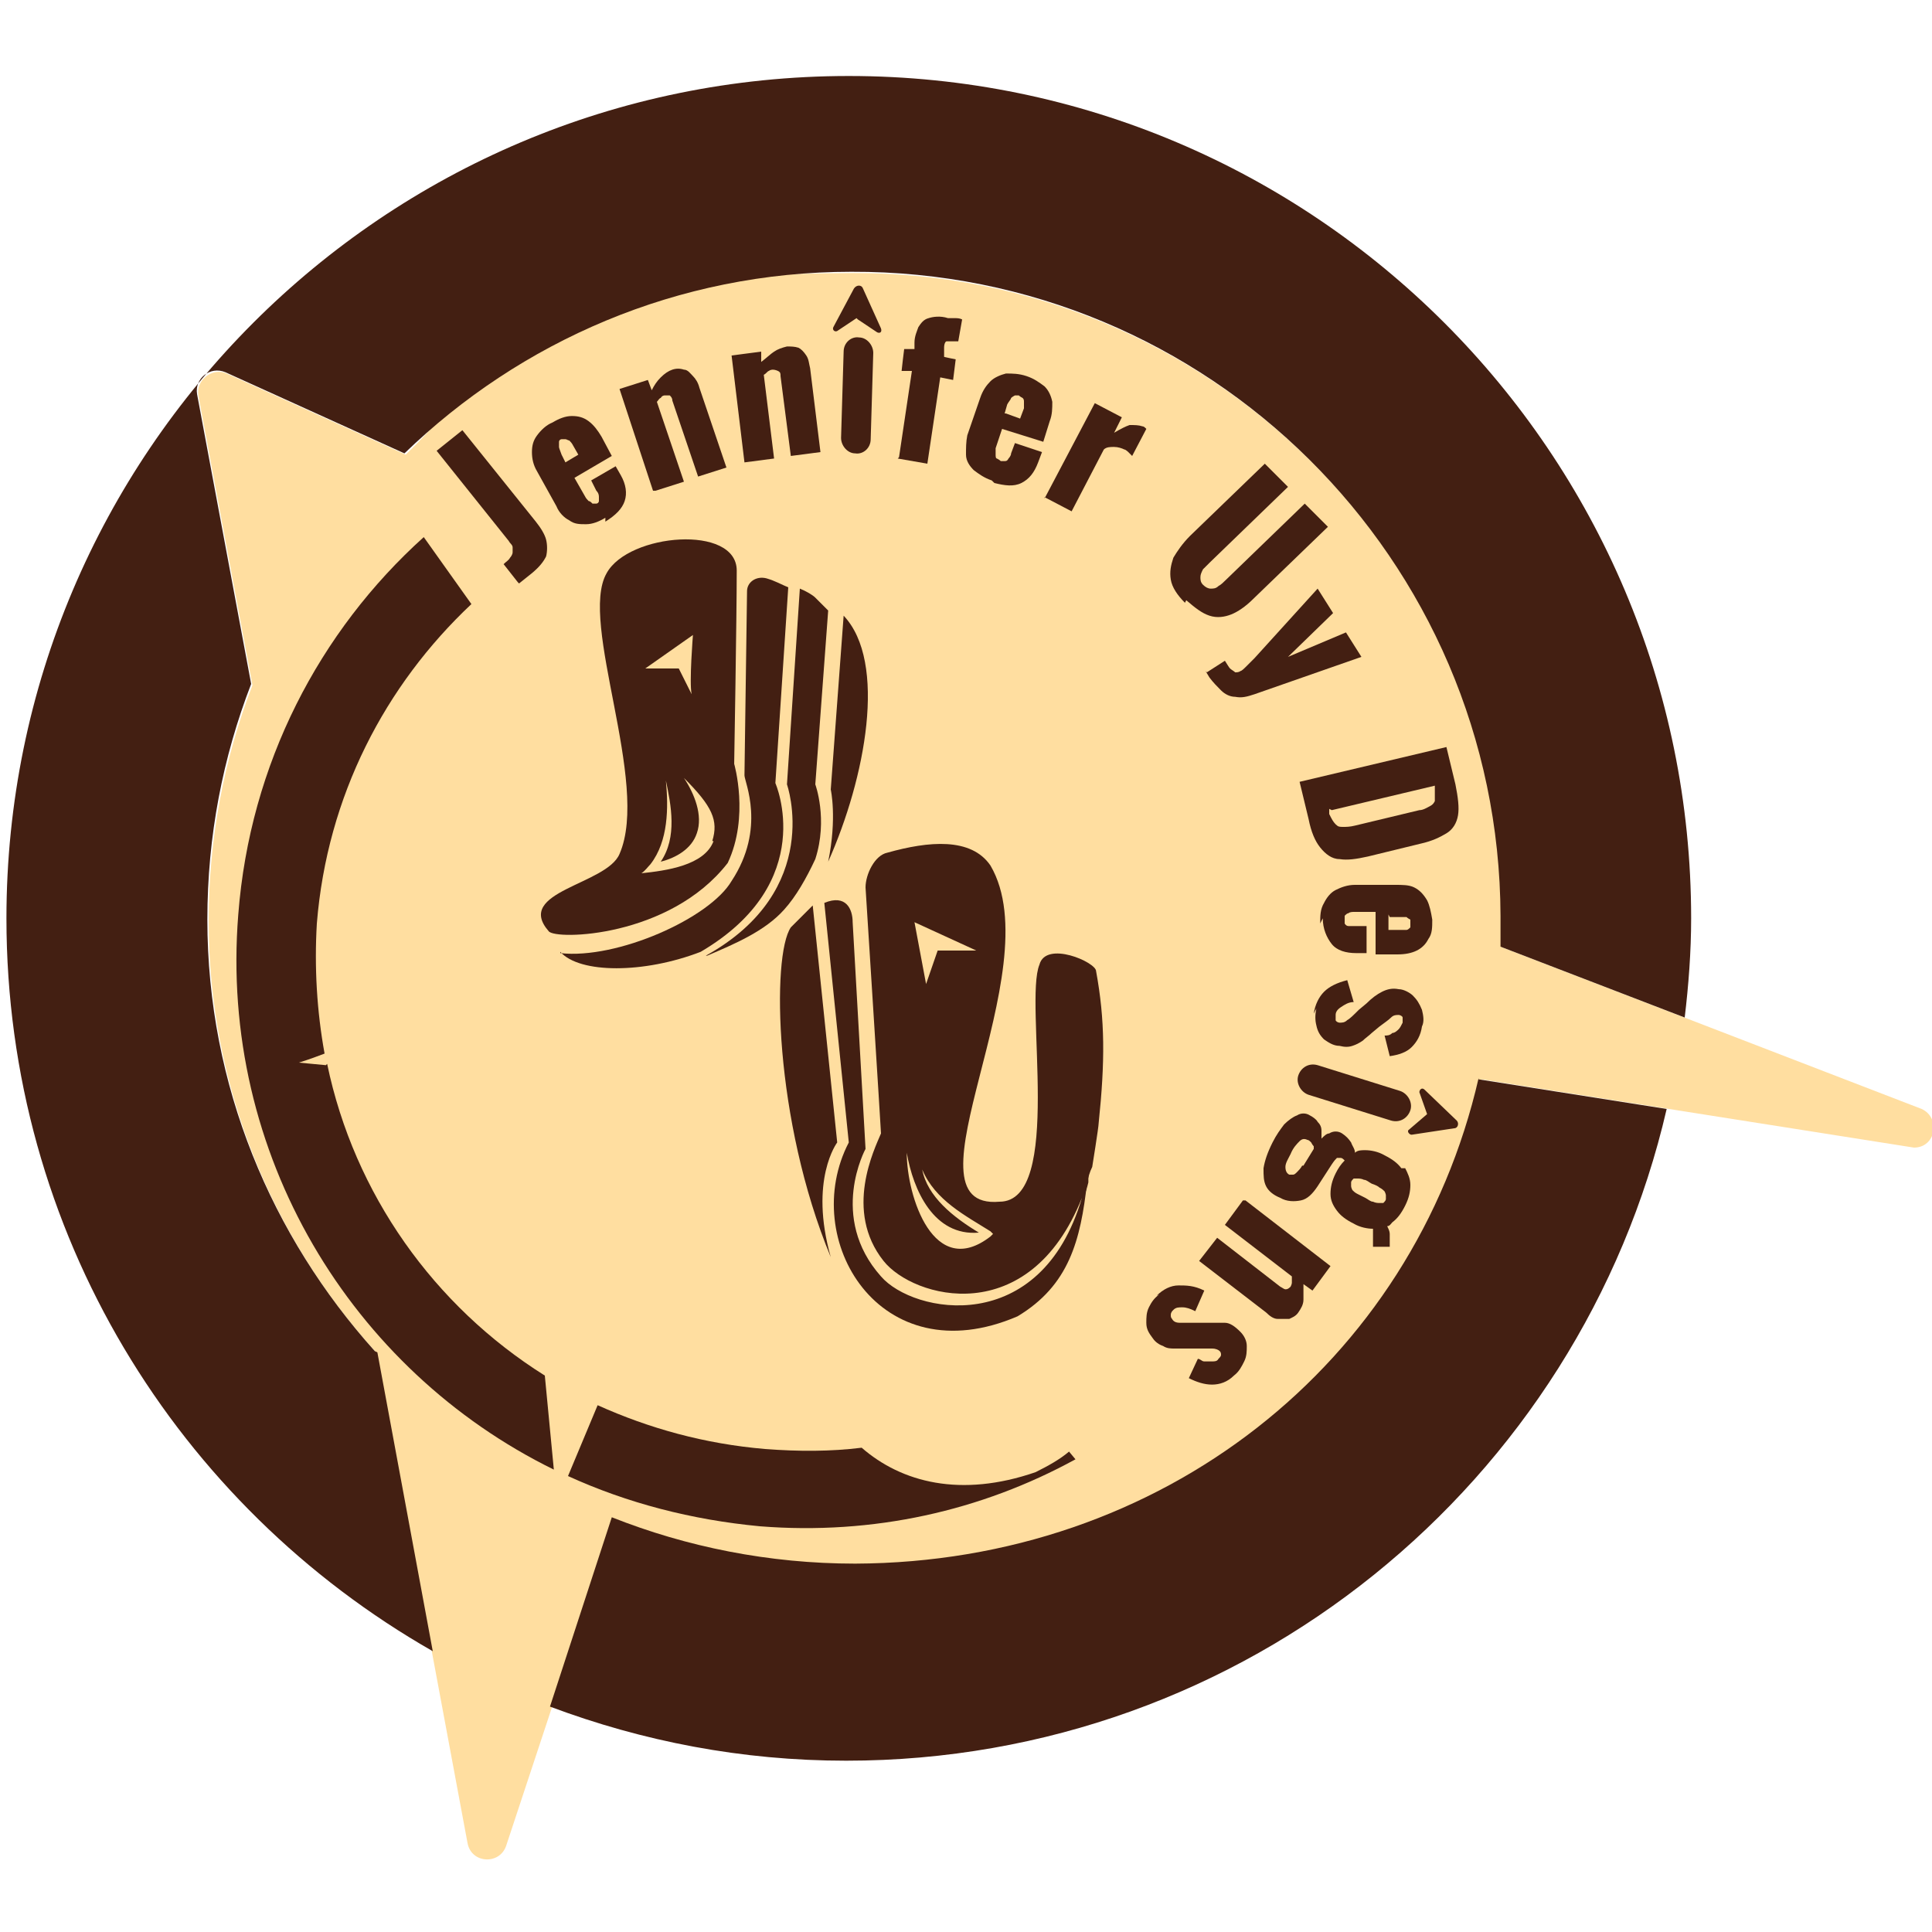 <?xml version="1.0" encoding="UTF-8"?>
<svg id="Layer_1" data-name="Layer 1" xmlns="http://www.w3.org/2000/svg" version="1.1" viewBox="0 0 150 150">
  <defs>
    <style>
      .cls-1 {
        fill: #ffdea0;
      }

      .cls-1, .cls-2 {
        stroke-width: 0px;
      }

      .cls-2 {
        fill: #431f12;
      }
    </style>
  </defs>
  <g>
    <path class="cls-1" d="M116.6,73.6c0-.8,0-1.6,0-2.4-.1-27.7-22.7-50.1-50.4-50s-25.7,5.4-34.7,14.1l-13.9-6.3c-1.1-.5-2.4.5-2.2,1.7l4.2,22.5c-2.2,5.7-3.4,11.9-3.4,18.3,0,12.9,5,24.7,13,33.5l7.1,38.1c.3,1.6,2.5,1.7,3,.2l8.4-25.4c5.8,2.4,12.2,3.6,18.9,3.6,23.8,0,43.3-15.5,48.4-37.7l33.6,5.3c1.7,0,2.1-2.3.6-3l-32.7-12.6Z"/>
    <path class="cls-2" d="M84.1,93c.2-.4.3-.8.4-1.2,0-.4,0-.8.1-1.2-.2.9-.3,1.6-.6,2.4Z"/>
    <path class="cls-2" d="M40.2,45.2l-1.1-1.4c.2-.2.4-.3.5-.5.1-.1.2-.3.2-.4,0-.1,0-.3,0-.4,0-.2-.2-.3-.3-.5l-5.6-7,2-1.6,5.7,7.1c.4.5.7,1,.8,1.4.1.4.1.9,0,1.3-.2.4-.5.8-1.1,1.3l-1,.8Z"/>
    <path class="cls-2" d="M47,40.2c-.5.3-1,.5-1.5.5-.5,0-.9,0-1.3-.3-.4-.2-.8-.6-1-1.1l-1.5-2.7c-.3-.5-.4-1-.4-1.5,0-.5.1-.9.4-1.3.3-.4.7-.8,1.2-1,.5-.3,1-.5,1.5-.5.5,0,.9.1,1.3.4.4.3.7.7,1,1.2l.8,1.5-2.9,1.7.8,1.4c.1.2.2.3.3.4.1,0,.2.1.3.2.1,0,.2,0,.3,0s.2-.1.2-.2c0,0,0-.2,0-.3,0-.1,0-.3-.2-.5l-.4-.8,1.9-1.1.4.7c.4.7.5,1.4.3,2s-.7,1.1-1.5,1.6ZM43.9,35.9l1-.6-.4-.7c-.1-.2-.2-.3-.3-.4-.1,0-.2-.1-.3-.1-.1,0-.2,0-.3,0-.1,0-.2.1-.2.2,0,0,0,.2,0,.4,0,.1.1.3.2.6l.3.6Z"/>
    <path class="cls-2" d="M50.7,38.1l-2.6-7.9,2.2-.7.3.8c.2-.4.4-.7.7-1,.3-.3.6-.5.9-.6.3-.1.6-.1.9,0,.3,0,.5.3.7.5.2.2.4.5.5.9l2.1,6.2-2.2.7-2-5.9c0-.2-.1-.3-.2-.4,0,0-.2,0-.4,0,0,0-.2,0-.3.2-.1,0-.2.2-.3.3l2.1,6.2-2.2.7Z"/>
    <path class="cls-2" d="M57.8,35.9l-1-8.3,2.3-.3v.8c.4-.3.7-.6,1-.8.3-.2.6-.3,1-.4.3,0,.6,0,.9.1.2.1.4.3.6.6.2.3.2.6.3,1l.8,6.5-2.3.3-.8-6.2c0-.2,0-.3-.2-.4,0,0-.2-.1-.4-.1,0,0-.2,0-.3.1-.1,0-.2.2-.4.3l.8,6.5-2.3.3Z"/>
    <path class="cls-2" d="M65.3,34l.2-6.7c0-.7.6-1.2,1.2-1.1h0c.6,0,1.1.6,1.1,1.2l-.2,6.7c0,.7-.6,1.2-1.2,1.1h0c-.6,0-1.1-.6-1.1-1.2Z"/>
    <path class="cls-2" d="M69.8,35.5l1-6.7h-.8c0-.1.2-1.7.2-1.7h.8c0,.1,0-.5,0-.5,0-.5.2-.9.3-1.2.2-.3.4-.6.8-.7.3-.1.9-.2,1.5,0,.2,0,.4,0,.5,0,.2,0,.4,0,.6.1l-.3,1.7c0,0-.1,0-.2,0,0,0-.2,0-.3,0-.2,0-.3,0-.4,0-.1,0-.2.2-.2.5v.7c-.1,0,.9.2.9.2l-.2,1.6-1-.2-1,6.7-2.3-.4Z"/>
    <path class="cls-2" d="M77,37.3c-.6-.2-1-.5-1.4-.8-.3-.3-.6-.7-.6-1.2,0-.5,0-1,.1-1.5l1-2.9c.2-.6.5-1,.8-1.3.3-.3.8-.5,1.2-.6.5,0,1,0,1.6.2.6.2,1,.5,1.4.8.3.3.5.7.6,1.2,0,.5,0,1-.2,1.5l-.5,1.6-3.2-1-.5,1.5c0,.2,0,.4,0,.5,0,.1,0,.3.1.3,0,0,.2.1.3.2.1,0,.2,0,.3,0,.1,0,.2,0,.3-.2,0,0,.2-.2.2-.4l.3-.8,2.1.7-.3.8c-.3.8-.7,1.3-1.3,1.6-.6.3-1.3.2-2.1,0ZM78.1,32.1l1.1.4.3-.8c0-.2,0-.4,0-.5,0-.1,0-.2-.1-.3,0,0-.2-.1-.3-.2-.1,0-.2,0-.3,0,0,0-.2.1-.3.2,0,.1-.2.3-.3.5l-.2.7Z"/>
    <path class="cls-2" d="M81.1,38.7l3.9-7.4,2.1,1.1-.6,1.2c.5-.3.9-.5,1.2-.6.4,0,.7,0,1,.1,0,0,.1,0,.2.1,0,0,0,0,.1.1l-1.1,2.1c0,0-.2-.2-.3-.3,0,0-.2-.2-.3-.2-.2-.1-.5-.2-.8-.2-.3,0-.6,0-.8.2l-2.5,4.8-2.1-1.1Z"/>
    <path class="cls-2" d="M92,46.8c-.6-.6-1-1.2-1.1-1.8s0-1.1.2-1.7c.3-.5.7-1.1,1.3-1.7l5.8-5.6,1.8,1.8-6.1,5.9c-.2.2-.3.3-.5.5-.1.2-.2.4-.2.6,0,.2,0,.4.2.6.2.2.4.3.6.3.2,0,.4,0,.6-.2.2-.1.4-.3.6-.5l6.1-5.9,1.8,1.8-5.8,5.6c-.6.6-1.2,1-1.7,1.2-.5.2-1.1.3-1.7.1-.6-.2-1.1-.6-1.8-1.2Z"/>
    <path class="cls-2" d="M93.7,52.2l1.4-.9c.2.3.3.5.4.6.1.1.3.2.4.3.1,0,.3,0,.4-.1.1,0,.3-.2.5-.4.2-.2.4-.4.6-.6l4.9-5.4,1.2,1.9-3.5,3.4,4.5-1.9,1.2,1.9-8.3,2.9c-.6.2-1,.3-1.5.2-.4,0-.8-.2-1.1-.5s-.6-.6-.9-1l-.3-.5Z"/>
    <path class="cls-2" d="M100.9,60.7l11.4-2.7.7,2.9c.2,1,.3,1.8.2,2.4-.1.6-.4,1.1-.9,1.4-.5.3-1.1.6-2,.8l-4.1,1c-.9.2-1.6.3-2.2.2-.6,0-1.1-.4-1.5-.9-.4-.5-.7-1.2-.9-2.2l-.7-2.9ZM103.2,62.8v.4c.2.4.3.6.5.8s.3.2.6.2c.2,0,.5,0,.9-.1l5-1.2c.3,0,.6-.2.8-.3.2-.1.3-.2.4-.4,0-.2,0-.5,0-.8v-.4c0,0-8,1.9-8,1.9Z"/>
    <path class="cls-2" d="M102.5,71.7c0-.6,0-1.1.3-1.6.2-.4.5-.8.9-1,.4-.2.9-.4,1.5-.4h3.1c.6,0,1.1,0,1.5.2.4.2.7.5,1,1,.2.4.3.9.4,1.5,0,.6,0,1.1-.3,1.5-.2.4-.5.7-.9.9-.4.2-.9.3-1.5.3h-1.7s0-3.3,0-3.3h-1.6c-.2,0-.4,0-.5.1-.1,0-.2.1-.3.2,0,0,0,.2,0,.3,0,.1,0,.2,0,.3,0,0,.1.2.3.2.1,0,.3,0,.5,0h.9s0,2.1,0,2.1h-.8c-.8,0-1.5-.2-1.9-.7-.4-.5-.7-1.2-.7-2ZM107.8,71v1.2s.9,0,.9,0c.2,0,.4,0,.5,0,.1,0,.2-.1.3-.2,0,0,0-.2,0-.3,0-.1,0-.2,0-.3,0,0-.2-.1-.3-.2-.1,0-.3,0-.6,0h-.7Z"/>
    <path class="cls-2" d="M108.8,90.7c-.3-.4-.7-.7-1.3-1-.5-.3-1.1-.4-1.5-.4-.3,0-.6,0-.8.2,0-.3-.2-.5-.3-.8-.2-.3-.4-.5-.7-.7-.3-.2-.7-.2-1,0-.2,0-.4.2-.6.4,0-.2,0-.4,0-.6,0-.3-.1-.5-.3-.7-.1-.2-.4-.4-.6-.5-.3-.2-.7-.2-1,0-.3.1-.7.4-1,.7-.3.4-.6.8-.9,1.4-.4.8-.6,1.4-.7,2,0,.6,0,1,.2,1.4.2.4.6.7,1.1.9.5.3,1.1.3,1.6.2.5-.1.9-.5,1.3-1.1l1.1-1.7c.2-.3.3-.4.4-.5.1,0,.2,0,.3,0,.1,0,.2.1.3.2,0,0,0,0,0,0-.3.3-.5.6-.7,1-.3.6-.4,1.1-.4,1.6,0,.5.2.9.5,1.3.3.4.7.7,1.3,1,.5.3,1.1.4,1.5.4,0,.1,0,.2,0,.3,0,.2,0,.4,0,.6,0,.2,0,.4,0,.5h1.3c0-.4,0-.8,0-1,0-.2-.1-.4-.2-.6.2,0,.3-.2.4-.3.4-.3.7-.7,1-1.3.3-.6.4-1.1.4-1.6,0-.5-.2-.9-.4-1.3ZM101.1,90.5c-.1.2-.3.4-.4.5-.1.1-.2.2-.3.2,0,0-.2,0-.3,0-.2-.1-.3-.3-.3-.6,0-.3.2-.6.4-1,.2-.5.5-.8.7-1,.2-.2.4-.2.6-.1.1,0,.2.1.3.2,0,0,.1.2.2.3,0,0,0,.1,0,.2l-.8,1.3ZM107.6,93.1c0,.1-.1.2-.2.3,0,0-.2,0-.3,0-.1,0-.3,0-.5-.1-.2,0-.4-.2-.6-.3-.2-.1-.4-.2-.6-.3-.2-.1-.3-.2-.4-.3,0,0-.1-.2-.1-.3,0,0,0-.2,0-.3,0-.1.1-.2.2-.3,0,0,.2,0,.3,0,.1,0,.3,0,.5.1.2,0,.4.2.6.3.3.1.5.2.6.3.2.1.3.2.4.3,0,0,.1.2.1.3,0,.1,0,.2,0,.3Z"/>
    <path class="cls-2" d="M96.7,93.2l6.6,5.1-1.4,1.9-.7-.5c0,.4,0,.8,0,1.2,0,.4-.2.7-.4,1-.2.3-.5.4-.7.5-.3,0-.6,0-.9,0-.3,0-.6-.2-.9-.5l-5.2-4,1.4-1.8,4.9,3.8c.2.1.3.2.4.2.1,0,.2,0,.4-.2,0,0,.1-.2.1-.3,0-.1,0-.3,0-.5l-5.2-4,1.4-1.9Z"/>
    <path class="cls-2" d="M89.8,100.6c.5-.5,1.1-.8,1.7-.8.6,0,1.2,0,2,.4l-.7,1.6c-.4-.2-.7-.3-1-.3s-.5,0-.7.2c-.1.1-.2.2-.2.4,0,.1,0,.2.1.3.1.2.3.3.6.3.2,0,.7,0,1.2,0h.8c.6,0,1.1,0,1.5,0,.4,0,.8.3,1.2.7.3.3.5.7.5,1.1,0,.4,0,.8-.2,1.2-.2.4-.4.8-.8,1.1-.5.5-1.1.7-1.7.7-.6,0-1.2-.2-1.8-.5l.7-1.5c.2,0,.3.2.5.2.2,0,.4,0,.6,0,.2,0,.4,0,.5-.2.1-.1.2-.2.2-.3,0-.1,0-.2-.1-.3-.1-.1-.3-.2-.6-.2-.3,0-.7,0-1.1,0h-.8c-.3,0-.6,0-1,0-.3,0-.6,0-.9-.2-.3-.1-.6-.3-.8-.6-.3-.4-.5-.7-.5-1.2,0-.4,0-.8.2-1.2.2-.4.4-.7.8-1Z"/>
    <path class="cls-2" d="M54.8,74.2c9.2-5.1,6.3-13.3,6.3-13.3l1-15.2c.5.2,1,.5,1.2.7.2.2.7.7,1,1l-1,13.5s1,2.7,0,5.8c-.7,1.5-1.5,2.9-2.4,3.9-1.5,1.7-3.9,2.7-6,3.6Z"/>
    <path class="cls-2" d="M65.5,47.8c3.4,3.6,1.7,12.6-1.2,19.1.7-3.4.2-5.6.2-5.6l1-13.5Z"/>
    <path class="cls-2" d="M43.5,74c4.4.5,11.6-2.7,13.3-5.6,2.7-4.1,1-7.7,1-8.2l.2-14.3c0-.7.7-1.2,1.5-1,.7.2,1.2.5,1.7.7l-1,15.2s3.4,7.7-5.8,13.1c-4.4,1.7-9.4,1.7-10.9,0Z"/>
    <path class="cls-2" d="M61.4,72l1.7-1.7,1.9,18.4s-2.2,2.9-.5,8.9c-4.4-10.6-4.6-23.4-3.1-25.6Z"/>
    <g>
      <path class="cls-2" d="M83,112.7c-.7.6-1.6,1.1-2.6,1.6-5.8,2-10.4.8-13.5-1.9-2.4.3-4.9.3-7.5.1-4.7-.4-9-1.6-13-3.4l-2.3,5.5c4.6,2.1,9.6,3.4,14.9,3.9,8.8.7,17.2-1.2,24.5-5.2l-.5-.6Z"/>
      <path class="cls-2" d="M25.3,82.7l-2.1-.2s.7-.2,2-.7c-.6-3.3-.8-6.7-.6-10.1.8-9.9,5.3-18.5,12-24.8l-3.7-5.2c-8.1,7.3-13.5,17.6-14.4,29.3-1.5,18.6,8.8,35.4,24.5,43.1l-.7-7.3c-8.6-5.4-14.8-14.1-16.9-24.2Z"/>
    </g>
    <path class="cls-2" d="M85.1,75.4c0-.7-3.9-2.4-4.4-.5-1.2,2.9,1.9,18.4-3.1,18.4-8,.7,4.1-17.9-.7-26.1-1.5-2.2-4.8-1.9-8-1-1,.2-1.7,1.7-1.7,2.7,0,0,1.2,18.9,1.2,19.1-.5,1.2-2.9,6,.2,9.9,2.3,2.9,11.3,5.4,15.4-4.9-3.2,10.9-13.1,9-15.6,6.1-4.1-4.6-1.2-9.9-1.2-9.9l-1-17.6c0-1-.5-2.2-2.2-1.5l1.9,18.6c-3.9,7.5,2.4,18.1,13.1,13.5,4-2.4,4.9-5.9,5.4-10.4.1-.4.2-.8.4-1.2,0,0,.5-3.1.5-3.4.5-4.8.5-8-.2-11.8ZM75.9,73.8h-3.1s-.9,2.6-.9,2.6l-.9-4.8,4.8,2.2ZM76.9,96c-4.4,3.4-6.5-3.1-6.5-6.5.5,2.9,2.1,6.5,5.6,6.2-2-1.2-4-2.8-4.4-4.9,1,2.4,3.4,3.6,5.3,4.8l.2.2-.2.2Z"/>
    <path class="cls-2" d="M110.8,86.5l-1.4,1.2c-.2.1,0,.4.2.4l3.3-.5c.3,0,.4-.4.2-.6l-2.5-2.4c-.2-.2-.4,0-.4.2l.6,1.7Z"/>
    <path class="cls-2" d="M102.3,82.7l6.4,2c.6.2,1,.9.8,1.5h0c-.2.6-.8,1-1.5.8l-6.4-2c-.6-.2-1-.9-.8-1.5h0c.2-.6.8-1,1.5-.8Z"/>
    <path class="cls-2" d="M102,78.7c.1-.7.4-1.3.8-1.7.4-.4,1-.7,1.8-.9l.5,1.7c-.4,0-.7.2-1,.4s-.4.4-.4.6c0,.2,0,.3,0,.4,0,.1.2.2.3.2.2,0,.4,0,.6-.2.2-.1.5-.4.9-.8l.6-.5c.4-.4.8-.7,1.2-.9.4-.2.8-.3,1.3-.2.4,0,.9.3,1.1.5.3.3.5.6.7,1.1.1.4.2.9,0,1.3-.1.7-.4,1.2-.8,1.6-.4.4-1,.6-1.7.7l-.4-1.6c.2,0,.4,0,.6-.2.2,0,.4-.2.5-.3.1-.1.2-.3.3-.5,0-.2,0-.3,0-.4,0-.1-.2-.2-.3-.2-.2,0-.4,0-.6.2-.2.2-.5.4-.9.7l-.6.5c-.2.2-.5.4-.7.6-.3.2-.5.3-.8.4-.3.1-.6.1-1,0-.5,0-.9-.3-1.2-.5-.3-.3-.5-.6-.6-1.1-.1-.4-.1-.8,0-1.3Z"/>
    <path class="cls-2" d="M66.6,24.8l1.5,1c.2.1.4,0,.3-.3l-1.4-3.1c-.1-.3-.5-.3-.7,0l-1.6,3c-.1.2.1.4.3.3l1.5-1Z"/>
  </g>
  <g>
    <path class="cls-2" d="M29.1,104.9c-8-8.9-13-20.6-13-33.5,0-6.5,1.2-12.6,3.4-18.3l-4.2-22.5c-.2-1.2,1-2.2,2.2-1.7l13.9,6.3c9-8.7,21.2-14.1,34.7-14.1,27.7-.1,50.3,22.3,50.4,50,0,.8,0,1.6,0,2.4l14.3,5.5c.3-2.5.5-5.1.5-7.7,0-36.1-29.3-65.4-65.4-65.4-36.1,0-65.4,29.3-65.4,65.4,0,24.4,13.3,45.6,33.1,56.9l-4.3-23.2Z"/>
    <path class="cls-2" d="M114.8,83.7c-5.1,22.2-24.6,37.6-48.4,37.7-6.7,0-13.1-1.3-18.9-3.6l-4.8,14.7c7.2,2.7,14.9,4.2,23,4.2,31,0,57-21.6,63.7-50.6l-14.6-2.3Z"/>
  </g>
  <path class="cls-2" d="M57,59.4s.2-11.5.2-15.1-8.4-2.9-10.1.2c-2.2,3.8,3.4,16.3,1,21.8-1,2.4-8.2,2.9-5.5,6,.5.7,9.4.5,13.9-5.3,1.7-3.6.5-7.7.5-7.7ZM53.8,49.3s-.3,3.7-.1,4.6l-1-2h-2.6l3.7-2.6ZM55.4,65.3c-.7,1.9-3.7,2.3-5.6,2.5.3-.2.5-.5.7-.7h0s0,0,0,0c1.4-1.8,1.4-4.4,1.2-6.5.4,1.9.9,4.4-.4,6.3,1.2-.3,2.4-1,2.8-2.2.5-1.4-.2-3.1-1-4.3,2.2,2.2,2.7,3.3,2.2,4.9Z"/>
</svg>